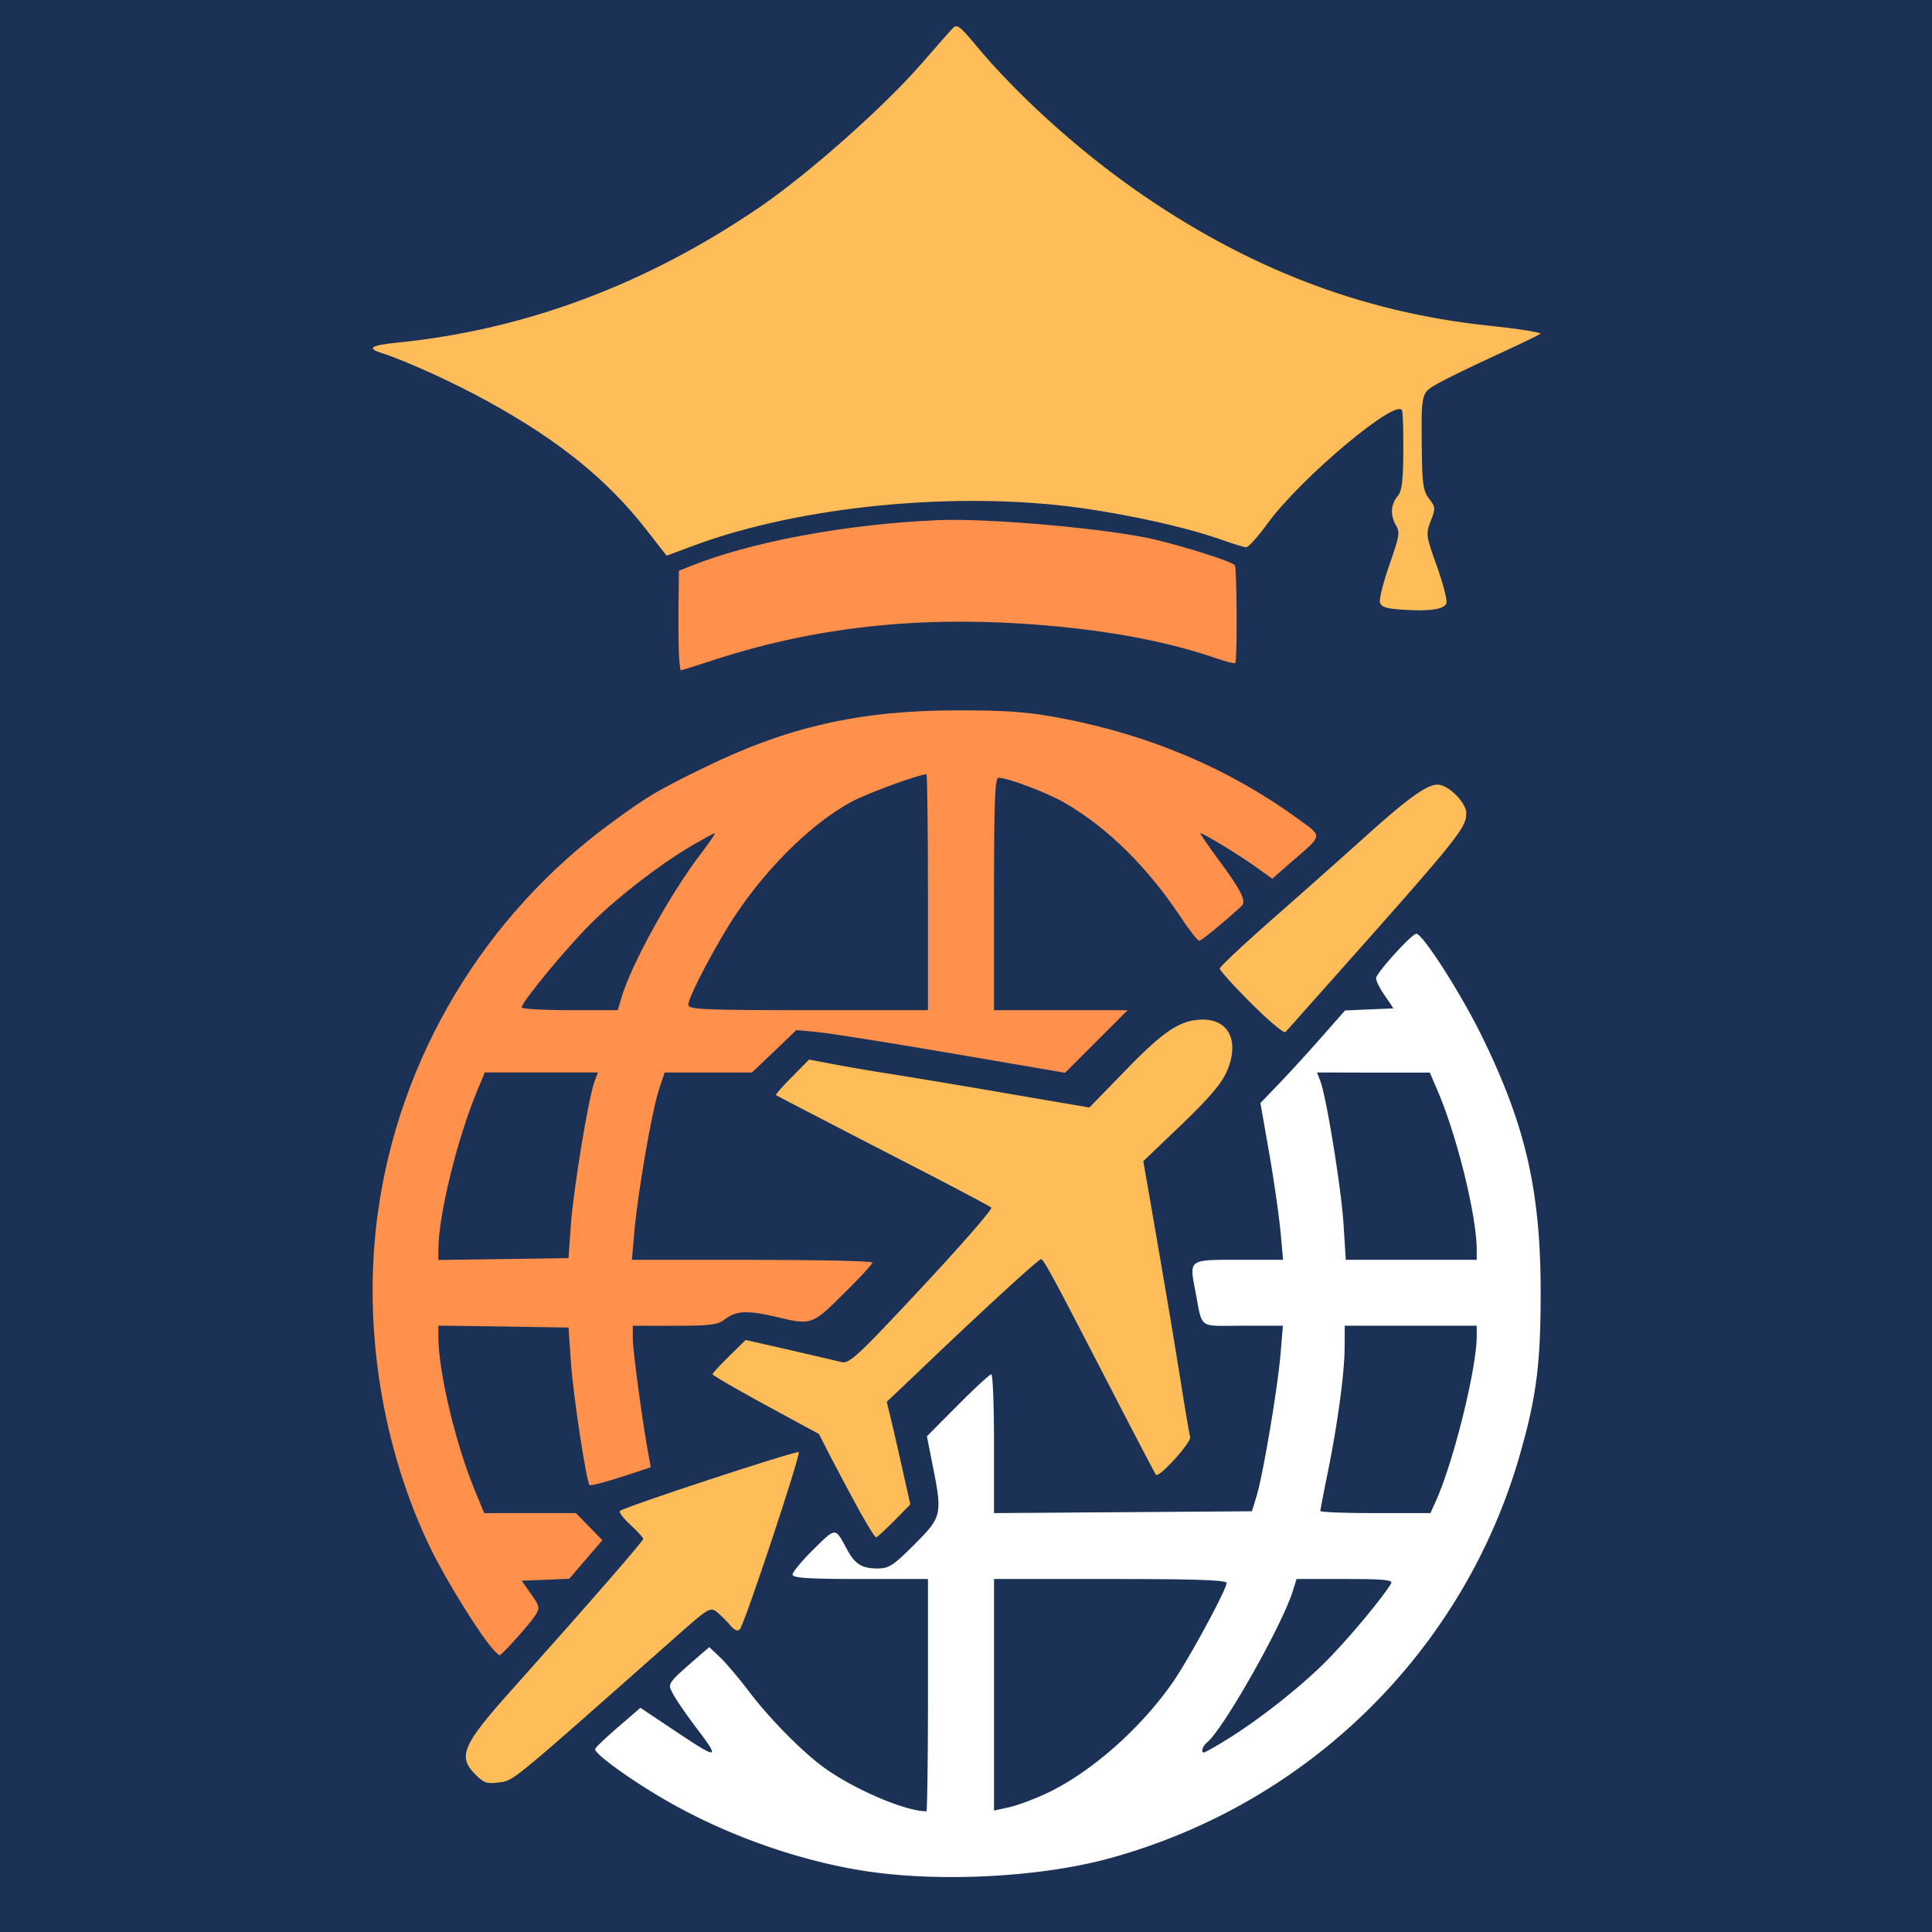 <?xml version="1.0" encoding="UTF-8"?> <svg xmlns="http://www.w3.org/2000/svg" width="200" height="200" preserveAspectRatio="xMidYMid meet" version="1.0" viewBox="0 0 150 150" zoomAndPan="magnify"><defs><clipPath id="a"><path d="M28 2h92v45.836H28Zm0 0" clip-rule="nonzero"></path></clipPath></defs><path d="M-15-15h180v180H-15z" fill="#fff" fill-opacity="1"></path><path d="M-15-15h180v180H-15z" fill="#fff" fill-opacity="1"></path><path d="M-15-15h180v180H-15z" fill="#1c3156" fill-opacity="1"></path><g clip-path="url(#a)"><path d="M107.14 46.777c-.07-.242.255-1.554.731-2.918.793-2.277.84-2.523.5-3.093-.441-.79-.394-1.602.14-2.243.325-.394.419-1.058.442-3.324.012-1.558-.023-3.047-.094-3.304-.3-1.141-7.882 5.21-10.453 8.757-.742 1.024-1.488 1.848-1.66 1.836-.176-.011-.933-.242-1.7-.511-2.71-.977-6.964-1.942-11.034-2.524-9.547-1.36-21.735-.2-30.059 2.871l-2.2.817-1.566-2.012c-3.058-3.906-6.734-6.883-12.246-9.93-2.605-1.445-6.43-3.187-8.254-3.77-1.257-.394-.933-.616 1.22-.835 9.917-1 19.316-4.524 28.128-10.547 3.754-2.57 9.64-7.793 12.5-11.094C72.7 3.617 73.801 2.36 74 2.164c.3-.305.57-.094 1.734 1.313 3.125 3.77 7.72 7.953 12.23 11.14 8.7 6.137 17.688 9.617 27.56 10.66 2.347.246 4.187.535 4.07.641-.13.105-1.711.86-3.535 1.7-1.825.835-3.825 1.812-4.454 2.171-1.293.746-1.27.64-1.21 5.457.023 2.336.117 2.895.558 3.477.5.636.512.754.129 1.73-.394 1.012-.371 1.152.488 3.535.489 1.371.813 2.664.73 2.86-.206.465-1.312.629-3.394.488-1.277-.082-1.66-.207-1.765-.559Zm0 0" fill="#ffbd59" fill-opacity="1" fill-rule="nonzero"></path></g><path d="M52.723 51.023c-.035-.558-.059-2.3-.047-3.859l.035-2.852.754-.3c4.722-1.93 12.281-3.336 19.418-3.63 3.941-.16 13.234.677 16.699 1.49 2.594.616 6.047 1.722 6.29 2.01.163.2.198 7.454.034 7.595-.058.058-.73-.106-1.488-.372C90.93 49.906 86.859 49.094 82 48.63c-9.664-.918-18.129-.106-26.348 2.535-1.5.488-2.757.883-2.793.883-.035-.012-.093-.465-.136-1.024Zm0 0" fill="#ff914d" fill-opacity="1" fill-rule="nonzero"></path><path d="M97.152 77.906C95.801 76.56 94.7 75.336 94.7 75.2c0-.14 1.906-1.922 4.23-3.965a884.372 884.372 0 0 0 6.942-6.164c3.383-3.058 4.895-4.152 5.734-4.152.836 0 2.23 1.383 2.23 2.2 0 1.194-.44 1.741-11.558 14.23-1.254 1.406-2.359 2.664-2.476 2.78-.102.126-1.301-.874-2.649-2.222Zm-30.511 39.235a285.72 285.72 0 0 1-2.141-4.012l-.918-1.793-4.129-2.242c-2.266-1.235-4.129-2.317-4.129-2.395 0-.082.582-.71 1.293-1.41l1.278-1.254 3.37.766c1.852.433 3.676.851 4.047.945.63.16 1.211-.387 6.282-5.816 3.07-3.29 5.488-6.07 5.37-6.176-.105-.09-2.14-1.172-4.51-2.406-6.618-3.407-12.13-6.266-12.208-6.325-.047-.035.508-.675 1.242-1.406l1.325-1.351 1.988.375c1.094.207 3.082.546 4.422.754 1.324.21 5.336.87 8.894 1.488l6.465 1.105 2.836-2.918c2.977-3.07 4.258-3.906 5.988-3.906 2.035 0 2.84 1.73 1.848 4.012-.406.941-1.383 2.09-3.52 4.136l-2.968 2.84.257 1.477c.141.812.7 4.023 1.23 7.125a758.095 758.095 0 0 1 1.5 9.023c.294 1.852.583 3.547.653 3.782.13.394-2.418 3.207-2.66 2.941-.058-.07-1.387-2.605-2.957-5.64-5.113-9.907-5.754-11.094-5.965-11.094-.195-.012-4.742 4.164-9.625 8.84l-2.351 2.23.406 1.687a350 350 0 0 1 .91 3.989l.512 2.289-1.258 1.281c-.695.695-1.324 1.277-1.406 1.277-.082 0-.7-1-1.371-2.218Zm0 0" fill="#ffbd59" fill-opacity="1" fill-rule="nonzero"></path><path d="M38.277 128.047c-1.066-1.2-3.601-5.293-4.8-7.734-3.825-7.848-5.336-17.325-4.153-26.06 1.64-12.1 8.258-23.16 18.188-30.405 2.824-2.07 3.488-2.453 7.14-4.243 6.512-3.187 12.125-4.453 19.684-4.453 3.941 0 5.465.114 8.094.614 6.93 1.328 13.082 3.957 18.441 7.875 1.817 1.324 1.852 1.16-.535 3.218l-1.559 1.364-1.3-.934c-1.301-.93-4.047-2.602-4.278-2.602-.058 0 .602.977 1.477 2.16 1.672 2.247 2.113 3.141 1.73 3.489-1.57 1.43-3.129 2.7-3.3 2.7-.118 0-.77-.813-1.43-1.825-2.594-3.898-5.64-6.91-8.977-8.863-1.304-.766-4.453-1.965-5.176-1.965-.277 0-.347 1.781-.347 9.023v9.024h10.37l-4.859 4.86-8.898-1.524c-4.883-.836-9.578-1.579-10.43-1.649l-1.535-.14-1.719 1.652-1.722 1.637h-6.778l-.44 1.316c-.548 1.64-1.653 8.047-1.911 11.012l-.195 2.219h9.336c5.14 0 9.34.093 9.34.21 0 .118-1 1.211-2.235 2.418-2.453 2.442-2.5 2.454-5.188 1.813-2.195-.531-3.16-.5-3.976.14-.602.465-1.09.536-3.941.536h-3.266v1.011c0 .907.789 6.746 1.23 9.059l.164.918-2.3.758c-1.27.406-2.375.695-2.446.625-.254-.266-1.277-6.965-1.453-9.547l-.183-2.684-5.059-.082-5.047-.07v.883c0 2.71 1.348 8.363 2.86 11.988l.699 1.688h7.117l1.035 1.058 1.02 1.047-1.29 1.5-1.277 1.488-1.851.082-1.848.07.723 1.024c.672.942.707 1.078.347 1.66-.383.617-2.617 3.106-2.78 3.106-.056 0-.278-.211-.513-.465Zm6.047-32.965c.2-2.77 1.375-9.906 1.828-11.094l.266-.722h-8.777l-.594 1.421c-1.582 3.825-3.012 9.708-3.012 12.348v.79l5.047-.071 5.059-.078Zm3.942-17.676c.793-2.617 3.793-8.047 6.175-11.16.664-.863 1.13-1.558 1.059-1.558-.082 0-.86.43-1.746.94-2.441 1.43-5.625 3.872-7.754 5.954-1.848 1.8-5.5 6.207-5.5 6.64 0 .102 1.688.208 3.734.208h3.73Zm23.78-8.14c0-5.032-.058-9.149-.116-9.149-.57 0-4.64 1.488-5.813 2.13-3.34 1.8-7.152 5.683-9.664 9.812-1.547 2.558-3.012 5.453-3.012 5.953 0 .36 1.153.418 9.305.418h9.3Zm0 0" fill="#ff914d" fill-opacity="1" fill-rule="nonzero"></path><path d="M36.93 137.79c-1.418-1.407-1.059-2.278 2.793-6.58 5.965-6.675 10.218-11.558 10.218-11.733 0-.094-.453-.594-1-1.094-.546-.5-.906-.977-.812-1.07.289-.301 13.73-4.72 13.883-4.567.175.172-4.211 13.371-4.57 13.754-.165.176-.407.082-.708-.277-.257-.305-.71-.758-1.023-1.024-.57-.465-.629-.433-3.512 2.125-12.758 11.293-12.293 10.91-13.5 11.07-.875.118-1.152.024-1.77-.605Zm0 0" fill="#ffbd59" fill-opacity="1" fill-rule="nonzero"></path><path d="M67.734 145.348c-5.058-.696-10.675-2.594-15.41-5.22-2.883-1.593-6.242-3.976-6.113-4.339.043-.137.86-.906 1.8-1.719l1.712-1.476 2.59 1.73c3.535 2.363 3.664 2.34 1.664-.289-.73-.976-1.524-2.117-1.73-2.535-.434-.813-.481-.746 2.077-2.977l.746-.64.825.781c.464.441 1.488 1.649 2.28 2.695 1.684 2.223 4.419 4.953 6.09 6.082 2.47 1.676 6.118 3.188 7.665 3.188.058 0 .117-4.059.117-9.012v-9.023h-5.258c-4.09 0-5.254-.082-5.254-.348 0-.187.73-1.07 1.63-1.957 1.753-1.73 1.66-1.73 2.6.012.606 1.129 1.13 1.465 2.329 1.476.918 0 1.23-.195 2.894-1.859 2.153-2.152 2.188-2.324 1.418-6.172l-.441-2.234 2.394-2.407c1.317-1.328 2.489-2.406 2.606-2.406.117 0 .21 2.43.21 5.395v5.383l20.024-.141.371-1.207c.5-1.688 1.618-8.293 1.848-10.977l.187-2.222h-3.128c-3.536 0-3.082.347-3.688-2.778-.453-2.386-.512-2.34 3.41-2.34h3.418l-.187-2.078c-.106-1.152-.489-3.898-.871-6.093l-.7-4 1.465-1.524a133.58 133.58 0 0 0 3.281-3.594l1.825-2.07 1.87-.082 1.888-.082-.676-1c-.383-.543-.676-1.148-.676-1.336.012-.406 2.77-3.453 3.129-3.453.5.012 3.453 4.617 5.082 7.941 3.394 6.918 4.57 12 4.57 19.93 0 5.524-.328 8.106-1.64 12.664-4.395 15.219-16.454 27.047-31.872 31.254-5.164 1.41-12.652 1.84-18.37 1.059Zm13.454-6.082c3.488-1.614 7.464-5.125 9.976-8.813 1.254-1.848 4.07-7.07 4.07-7.547 0-.23-2.34-.312-9.035-.312h-9.023v17.976l1.136-.246c.63-.137 1.922-.613 2.876-1.058Zm13.835-4.067c2.7-1.629 6.29-4.476 8.301-6.594 1.77-1.84 4.07-4.64 4.688-5.675.152-.266-.63-.336-3.57-.336h-3.778l-.316 1.011c-.883 2.72-5.36 10.618-6.614 11.66-.375.305-.523.794-.257.794.07 0 .77-.383 1.546-.86Zm16.372-18.465c1.394-2.98 3.257-10.421 3.257-13.023v-.781h-10.246l-.011 1.687c0 1.965-.56 6.047-1.336 9.848-.305 1.476-.547 2.758-.547 2.847 0 .094 1.918.165 4.265.165h4.282Zm3.257-19.687c0-2.64-1.523-8.824-3.035-12.36l-.605-1.41h-4.383l-4.375-.011.258.675c.476 1.258 1.629 8.36 1.8 11.118l.176 2.754h10.164Zm0 0" fill="#fff" fill-opacity="1" fill-rule="nonzero"></path></svg> 